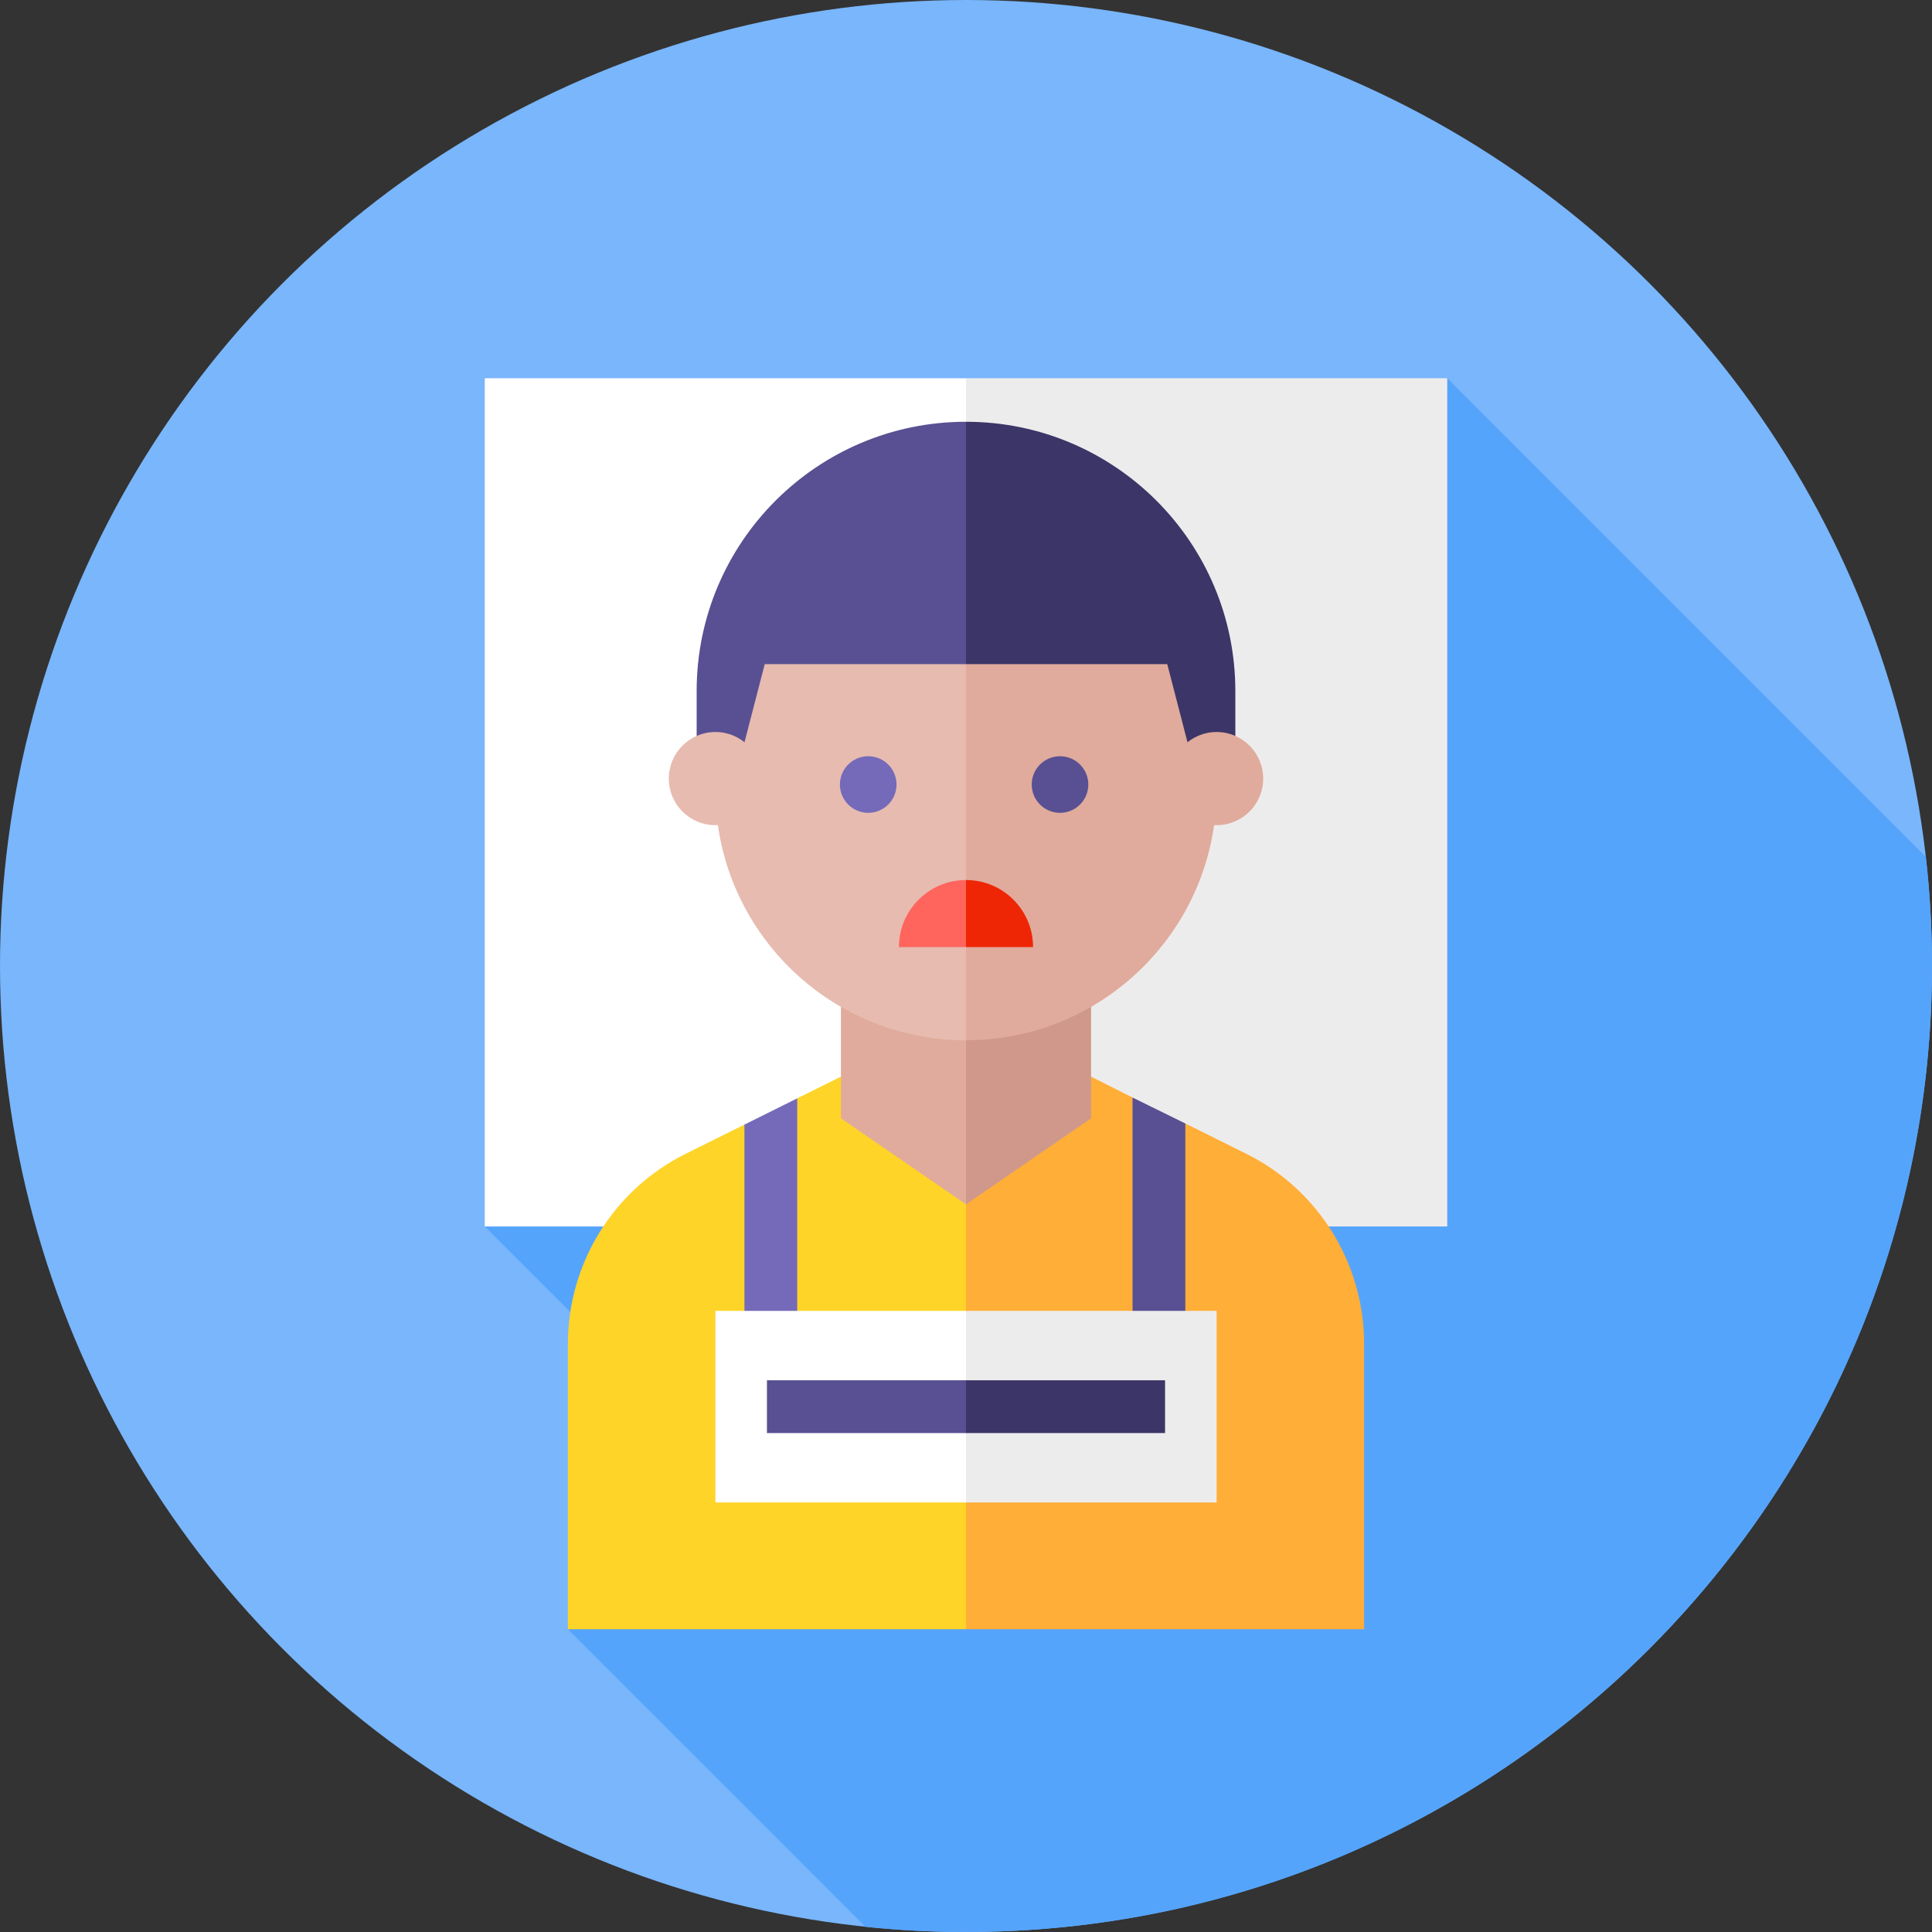 <svg id="Capa_1" enable-background="new 0 0 512 512" height="512" viewBox="0 0 512 512" width="512" xmlns="http://www.w3.org/2000/svg"><rect x="0" y="0" width="512" height="512" fill="#333333" stroke="none"/><g><circle cx="256" cy="256" fill="#79b6fc" r="256"/><path d="m510.363 227.066-126.829-126.829-255.068 224.788 62.962 62.962-40.93 43.776 78.862 78.862c8.757.906 17.644 1.375 26.64 1.375 141.385 0 256-114.615 256-256 0-9.784-.568-19.435-1.637-28.934z" fill="#55a4fc"/><g><g><path d="m256 325.025h-127.534v-224.788h127.534l29.4 112.394z" fill="#fff"/><path d="m256 100.237h127.534v224.788h-127.534z" fill="#edeced"/></g><path d="m222.852 285.326-11.582 5.754-6.993 8.087-6.993-1.138-15.555 7.728c-19.132 9.505-31.23 29.026-31.23 50.389v75.617h105.502l24.321-53.54-24.321-92.898h-33.149z" fill="#ffd428"/><path d="m330.272 305.757-16.148-8.023-7.454.385-6.533-7.261-10.989-5.533h-33.149v146.437h105.502v-75.617c.002-21.362-12.097-40.882-31.229-50.388z" fill="#ffae38"/><g><path d="m256.001 319.171-33.149-22.81v-49.851h33.149l7.641 36.33z" fill="#e0ab9c"/><path d="m289.149 296.361-33.148 22.81v-72.661h33.148z" fill="#cf988a"/></g><g id="XMLID_4_"><path id="XMLID_8_" d="m292.856 209.27-36.856 66.413c-36.678 0-66.412-29.734-66.412-66.413l8.394-45.055h58.018z" fill="#e7bbb0"/><path id="XMLID_7_" d="m256 164.215h58.019l8.394 45.055c0 36.679-29.734 66.413-66.413 66.413z" fill="#e0ab9c"/></g><g><path d="m256.001 176.002h-53.336l-9.022 34.818h-9.022v-27.669c0-39.422 31.958-71.379 71.379-71.379l16.455 49.395z" fill="#585092"/><path d="m327.38 210.82h-9.022l-9.022-34.818h-53.336v-64.23c39.422 0 71.379 31.958 71.379 71.379v27.669z" fill="#3c3567"/></g><g><path d="m211.27 351.073h-13.987v-53.044l13.987-6.949z" fill="#746ab9"/></g><g><path d="m314.125 351.073h-13.987v-60.214l13.987 6.875z" fill="#585092"/></g><g><g><path d="m256 398.171h-66.413v-50.777h66.413l15.31 25.389z" fill="#fff"/><path d="m256 347.394h66.413v50.777h-66.413z" fill="#edeced"/></g><g><path d="m256 379.776h-52.752v-13.987h52.752l12.161 6.994z" fill="#585092"/><path d="m256 365.789h52.752v13.987h-52.752z" fill="#3c3567"/></g></g><circle cx="189.587" cy="206.335" fill="#e7bbb0" r="12.346"/><circle cx="322.413" cy="206.335" fill="#e0ab9c" r="12.346"/></g><g><path d="m238.224 250.994c0-9.817 7.958-17.776 17.776-17.776l8.196 10.08-8.196 7.696z" fill="#ff655d"/><path d="m255.999 233.218c9.817 0 17.776 7.958 17.776 17.776h-17.775z" fill="#ee2605"/><circle cx="230.086" cy="207.909" fill="#746ab9" r="7.5"/><circle cx="280.914" cy="207.909" fill="#585092" r="7.5"/></g></g></svg>